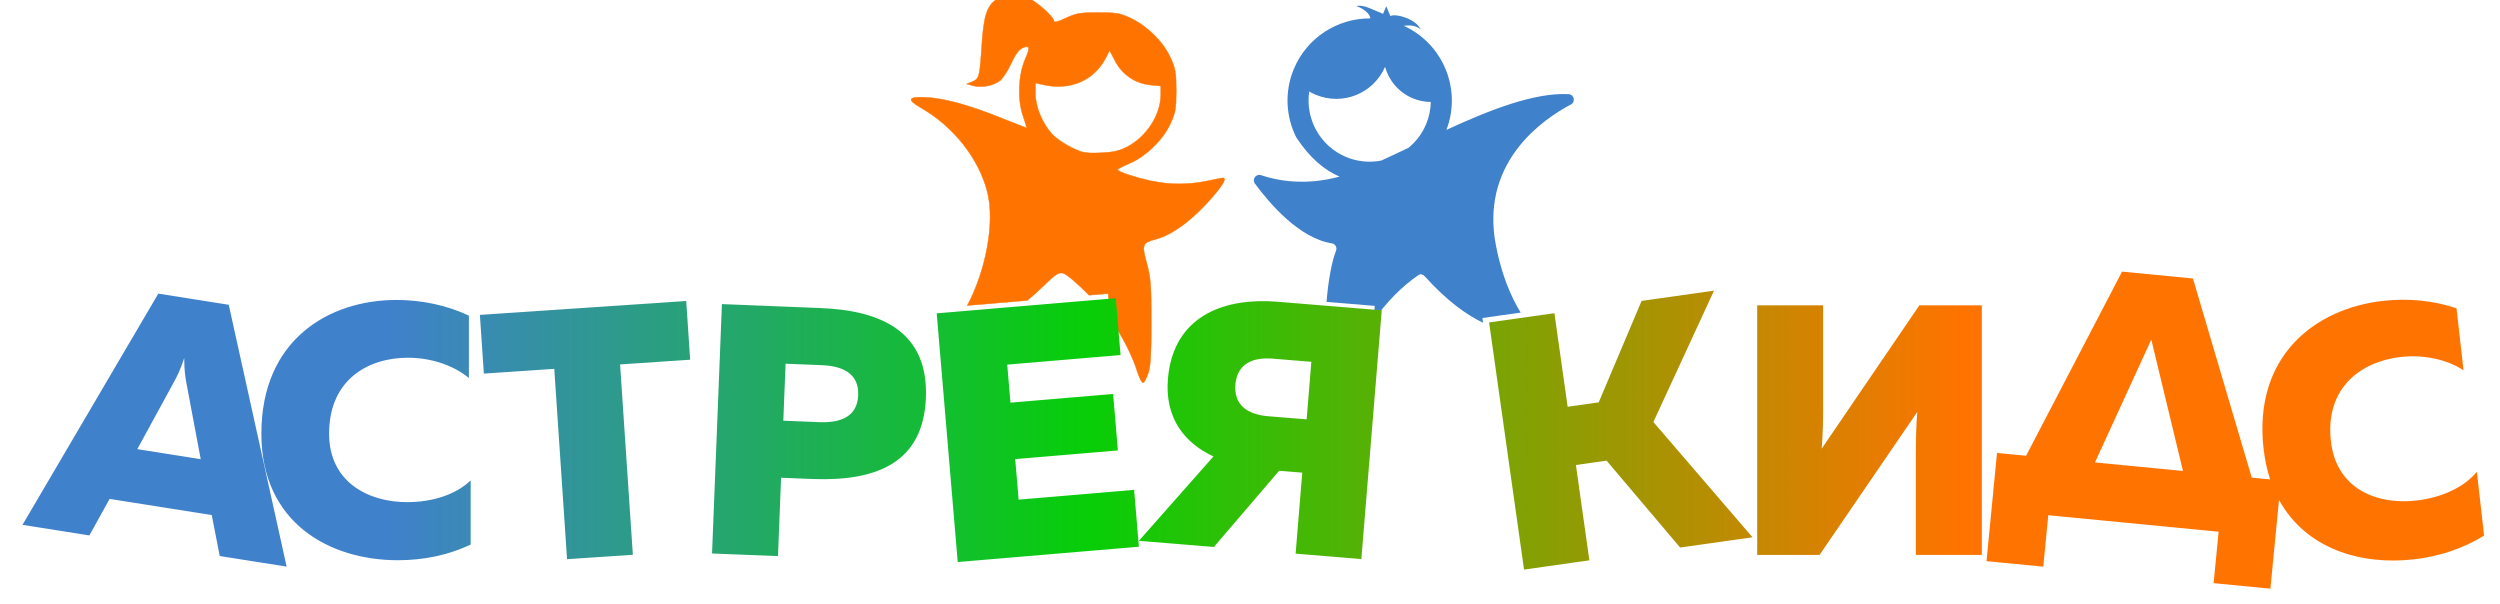 <?xml version="1.0" encoding="UTF-8" standalone="no"?>
<!-- Created with Inkscape (http://www.inkscape.org/) -->

<svg
   width="59.178mm"
   height="14.295mm"
   viewBox="0 0 59.178 14.295"
   version="1.1"
   id="svg1"
   inkscape:version="1.3.2 (1:1.3.2+202311252150+091e20ef0f)"
   sodipodi:docname="astrea_logo.svg"
   inkscape:export-filename="../../../../../run/user/1000/gvfs/sftp:host=vaso/home/batvase/data/astrea/assets/img/astrea2.png"
   inkscape:export-xdpi="96"
   inkscape:export-ydpi="96"
   xmlns:inkscape="http://www.inkscape.org/namespaces/inkscape"
   xmlns:sodipodi="http://sodipodi.sourceforge.net/DTD/sodipodi-0.dtd"
   xmlns:xlink="http://www.w3.org/1999/xlink"
   xmlns="http://www.w3.org/2000/svg"
   xmlns:svg="http://www.w3.org/2000/svg">
  <sodipodi:namedview
     id="namedview1"
     pagecolor="#ffffff"
     bordercolor="#ffffff"
     borderopacity="1"
     inkscape:showpageshadow="0"
     inkscape:pageopacity="0"
     inkscape:pagecheckerboard="1"
     inkscape:deskcolor="#505050"
     inkscape:document-units="mm"
     inkscape:zoom="2.9754489"
     inkscape:cx="95.783866"
     inkscape:cy="100.99316"
     inkscape:window-width="1920"
     inkscape:window-height="1032"
     inkscape:window-x="0"
     inkscape:window-y="0"
     inkscape:window-maximized="1"
     inkscape:current-layer="layer1" />
  <defs
     id="defs1">
    <linearGradient
       inkscape:collect="always"
       xlink:href="#linearGradient51"
       id="linearGradient93"
       gradientUnits="userSpaceOnUse"
       x1="-601.116"
       y1="-243.82"
       x2="-541.817"
       y2="-243.807"
       spreadMethod="pad" />
    <linearGradient
       id="linearGradient51"
       inkscape:collect="always">
      <stop
         style="stop-color:#17ff00;stop-opacity:0.739;"
         offset="0"
         id="stop50" />
      <stop
         style="stop-color:#ff6600;stop-opacity:0.219;"
         offset="1"
         id="stop51" />
    </linearGradient>
    <linearGradient
       inkscape:collect="always"
       xlink:href="#linearGradient38"
       id="linearGradient83"
       gradientUnits="userSpaceOnUse"
       x1="-601.116"
       y1="-243.82"
       x2="-541.817"
       y2="-243.807"
       spreadMethod="pad" />
    <linearGradient
       id="linearGradient38"
       inkscape:collect="always">
      <stop
         style="stop-color:#17ff00;stop-opacity:0.739;"
         offset="0"
         id="stop38" />
      <stop
         style="stop-color:#ff6600;stop-opacity:0.116;"
         offset="1"
         id="stop37" />
    </linearGradient>
    <radialGradient
       inkscape:collect="always"
       xlink:href="#linearGradient25"
       id="radialGradient83"
       gradientUnits="userSpaceOnUse"
       gradientTransform="matrix(-0.963,0.677,-0.283,-0.402,-1190.509,37.757)"
       cx="-574.588"
       cy="-248.29"
       fx="-574.588"
       fy="-248.29"
       r="29.149" />
    <linearGradient
       id="linearGradient25"
       inkscape:collect="always">
      <stop
         style="stop-color:#000000;stop-opacity:1;"
         offset="0"
         id="stop26" />
      <stop
         style="stop-color:#000000;stop-opacity:0;"
         offset="1"
         id="stop27" />
    </linearGradient>
    <linearGradient
       inkscape:collect="always"
       xlink:href="#linearGradient40"
       id="linearGradient82"
       gradientUnits="userSpaceOnUse"
       x1="-7.204"
       y1="1.035"
       x2="82.553"
       y2="1.035"
       spreadMethod="pad" />
    <linearGradient
       id="linearGradient40"
       inkscape:collect="always">
      <stop
         style="stop-color:#4081cb;stop-opacity:1;"
         offset="0.157"
         id="stop39" />
      <stop
         style="stop-color:#07ce07;stop-opacity:1;"
         offset="0.436"
         id="stop41" />
      <stop
         style="stop-color:#ff7300;stop-opacity:1;"
         offset="0.785"
         id="stop40" />
    </linearGradient>
    <radialGradient
       inkscape:collect="always"
       xlink:href="#linearGradient25"
       id="radialGradient82"
       gradientUnits="userSpaceOnUse"
       gradientTransform="matrix(-0.963,0.677,-0.283,-0.402,-1190.509,37.757)"
       cx="-574.588"
       cy="-248.29"
       fx="-574.588"
       fy="-248.29"
       r="29.149" />
    <radialGradient
       inkscape:collect="always"
       xlink:href="#linearGradient25"
       id="radialGradient84"
       gradientUnits="userSpaceOnUse"
       gradientTransform="matrix(-0.963,0.677,-0.283,-0.402,-1190.509,37.757)"
       cx="-574.588"
       cy="-248.29"
       fx="-574.588"
       fy="-248.29"
       r="29.149" />
    <radialGradient
       inkscape:collect="always"
       xlink:href="#linearGradient25"
       id="radialGradient85"
       gradientUnits="userSpaceOnUse"
       gradientTransform="matrix(-0.963,0.677,-0.283,-0.402,-1190.509,37.757)"
       cx="-574.588"
       cy="-248.29"
       fx="-574.588"
       fy="-248.29"
       r="29.149" />
    <radialGradient
       inkscape:collect="always"
       xlink:href="#linearGradient25"
       id="radialGradient86"
       gradientUnits="userSpaceOnUse"
       gradientTransform="matrix(-0.963,0.677,-0.283,-0.402,-1190.509,37.757)"
       cx="-574.588"
       cy="-248.29"
       fx="-574.588"
       fy="-248.29"
       r="29.149" />
    <radialGradient
       inkscape:collect="always"
       xlink:href="#linearGradient25"
       id="radialGradient87"
       gradientUnits="userSpaceOnUse"
       gradientTransform="matrix(-0.963,0.677,-0.283,-0.402,-1190.509,37.757)"
       cx="-574.588"
       cy="-248.29"
       fx="-574.588"
       fy="-248.29"
       r="29.149" />
    <radialGradient
       inkscape:collect="always"
       xlink:href="#linearGradient25"
       id="radialGradient88"
       gradientUnits="userSpaceOnUse"
       gradientTransform="matrix(-0.963,0.677,-0.283,-0.402,-1190.509,37.757)"
       cx="-574.588"
       cy="-248.29"
       fx="-574.588"
       fy="-248.29"
       r="29.149" />
    <radialGradient
       inkscape:collect="always"
       xlink:href="#linearGradient25"
       id="radialGradient89"
       gradientUnits="userSpaceOnUse"
       gradientTransform="matrix(-0.963,0.677,-0.283,-0.402,-1190.509,37.757)"
       cx="-574.588"
       cy="-248.29"
       fx="-574.588"
       fy="-248.29"
       r="29.149" />
    <radialGradient
       inkscape:collect="always"
       xlink:href="#linearGradient25"
       id="radialGradient90"
       gradientUnits="userSpaceOnUse"
       gradientTransform="matrix(-0.963,0.677,-0.283,-0.402,-1190.509,37.757)"
       cx="-574.588"
       cy="-248.29"
       fx="-574.588"
       fy="-248.29"
       r="29.149" />
    <radialGradient
       inkscape:collect="always"
       xlink:href="#linearGradient25"
       id="radialGradient91"
       gradientUnits="userSpaceOnUse"
       gradientTransform="matrix(-0.963,0.677,-0.283,-0.402,-1190.509,37.757)"
       cx="-574.588"
       cy="-248.29"
       fx="-574.588"
       fy="-248.29"
       r="29.149" />
    <radialGradient
       inkscape:collect="always"
       xlink:href="#linearGradient25"
       id="radialGradient92"
       gradientUnits="userSpaceOnUse"
       gradientTransform="matrix(-0.963,0.677,-0.283,-0.402,-1190.509,37.757)"
       cx="-574.588"
       cy="-248.29"
       fx="-574.588"
       fy="-248.29"
       r="29.149" />
    <linearGradient
       inkscape:collect="always"
       xlink:href="#linearGradient38"
       id="linearGradient1"
       gradientUnits="userSpaceOnUse"
       x1="-601.116"
       y1="-243.82"
       x2="-541.817"
       y2="-243.807"
       spreadMethod="pad" />
    <linearGradient
       inkscape:collect="always"
       xlink:href="#linearGradient38"
       id="linearGradient2"
       gradientUnits="userSpaceOnUse"
       x1="-601.116"
       y1="-243.82"
       x2="-541.817"
       y2="-243.807"
       spreadMethod="pad" />
    <linearGradient
       inkscape:collect="always"
       xlink:href="#linearGradient38"
       id="linearGradient3"
       gradientUnits="userSpaceOnUse"
       x1="-601.116"
       y1="-243.82"
       x2="-541.817"
       y2="-243.807"
       spreadMethod="pad" />
    <linearGradient
       inkscape:collect="always"
       xlink:href="#linearGradient38"
       id="linearGradient4"
       gradientUnits="userSpaceOnUse"
       x1="-601.116"
       y1="-243.82"
       x2="-541.817"
       y2="-243.807"
       spreadMethod="pad" />
    <linearGradient
       inkscape:collect="always"
       xlink:href="#linearGradient38"
       id="linearGradient5"
       gradientUnits="userSpaceOnUse"
       x1="-601.116"
       y1="-243.82"
       x2="-541.817"
       y2="-243.807"
       spreadMethod="pad" />
    <linearGradient
       inkscape:collect="always"
       xlink:href="#linearGradient38"
       id="linearGradient6"
       gradientUnits="userSpaceOnUse"
       x1="-601.116"
       y1="-243.82"
       x2="-541.817"
       y2="-243.807"
       spreadMethod="pad" />
    <linearGradient
       inkscape:collect="always"
       xlink:href="#linearGradient38"
       id="linearGradient7"
       gradientUnits="userSpaceOnUse"
       x1="-601.116"
       y1="-243.82"
       x2="-541.817"
       y2="-243.807"
       spreadMethod="pad" />
    <linearGradient
       inkscape:collect="always"
       xlink:href="#linearGradient38"
       id="linearGradient8"
       gradientUnits="userSpaceOnUse"
       x1="-601.116"
       y1="-243.82"
       x2="-541.817"
       y2="-243.807"
       spreadMethod="pad" />
    <linearGradient
       inkscape:collect="always"
       xlink:href="#linearGradient38"
       id="linearGradient9"
       gradientUnits="userSpaceOnUse"
       x1="-601.116"
       y1="-243.82"
       x2="-541.817"
       y2="-243.807"
       spreadMethod="pad" />
    <linearGradient
       inkscape:collect="always"
       xlink:href="#linearGradient40"
       id="linearGradient14"
       gradientUnits="userSpaceOnUse"
       x1="-7.204"
       y1="1.035"
       x2="82.553"
       y2="1.035"
       spreadMethod="pad" />
    <radialGradient
       inkscape:collect="always"
       xlink:href="#linearGradient25"
       id="radialGradient14"
       gradientUnits="userSpaceOnUse"
       gradientTransform="matrix(-0.963,0.677,-0.283,-0.402,-1190.509,37.757)"
       cx="-574.588"
       cy="-248.29"
       fx="-574.588"
       fy="-248.29"
       r="29.149" />
    <linearGradient
       inkscape:collect="always"
       xlink:href="#linearGradient38"
       id="linearGradient15"
       gradientUnits="userSpaceOnUse"
       x1="-601.116"
       y1="-243.82"
       x2="-541.817"
       y2="-243.807"
       spreadMethod="pad" />
    <radialGradient
       inkscape:collect="always"
       xlink:href="#linearGradient25"
       id="radialGradient15"
       gradientUnits="userSpaceOnUse"
       gradientTransform="matrix(-0.963,0.677,-0.283,-0.402,-1190.509,37.757)"
       cx="-574.588"
       cy="-248.29"
       fx="-574.588"
       fy="-248.29"
       r="29.149" />
    <linearGradient
       inkscape:collect="always"
       xlink:href="#linearGradient38"
       id="linearGradient16"
       gradientUnits="userSpaceOnUse"
       x1="-601.116"
       y1="-243.82"
       x2="-541.817"
       y2="-243.807"
       spreadMethod="pad" />
    <radialGradient
       inkscape:collect="always"
       xlink:href="#linearGradient25"
       id="radialGradient16"
       gradientUnits="userSpaceOnUse"
       gradientTransform="matrix(-0.963,0.677,-0.283,-0.402,-1190.509,37.757)"
       cx="-574.588"
       cy="-248.29"
       fx="-574.588"
       fy="-248.29"
       r="29.149" />
    <linearGradient
       inkscape:collect="always"
       xlink:href="#linearGradient38"
       id="linearGradient17"
       gradientUnits="userSpaceOnUse"
       x1="-601.116"
       y1="-243.82"
       x2="-541.817"
       y2="-243.807"
       spreadMethod="pad" />
    <radialGradient
       inkscape:collect="always"
       xlink:href="#linearGradient25"
       id="radialGradient17"
       gradientUnits="userSpaceOnUse"
       gradientTransform="matrix(-0.963,0.677,-0.283,-0.402,-1190.509,37.757)"
       cx="-574.588"
       cy="-248.29"
       fx="-574.588"
       fy="-248.29"
       r="29.149" />
    <linearGradient
       inkscape:collect="always"
       xlink:href="#linearGradient38"
       id="linearGradient18"
       gradientUnits="userSpaceOnUse"
       x1="-601.116"
       y1="-243.82"
       x2="-541.817"
       y2="-243.807"
       spreadMethod="pad" />
    <radialGradient
       inkscape:collect="always"
       xlink:href="#linearGradient25"
       id="radialGradient18"
       gradientUnits="userSpaceOnUse"
       gradientTransform="matrix(-0.963,0.677,-0.283,-0.402,-1190.509,37.757)"
       cx="-574.588"
       cy="-248.29"
       fx="-574.588"
       fy="-248.29"
       r="29.149" />
    <linearGradient
       inkscape:collect="always"
       xlink:href="#linearGradient38"
       id="linearGradient19"
       gradientUnits="userSpaceOnUse"
       x1="-601.116"
       y1="-243.82"
       x2="-541.817"
       y2="-243.807"
       spreadMethod="pad" />
    <radialGradient
       inkscape:collect="always"
       xlink:href="#linearGradient25"
       id="radialGradient19"
       gradientUnits="userSpaceOnUse"
       gradientTransform="matrix(-0.963,0.677,-0.283,-0.402,-1190.509,37.757)"
       cx="-574.588"
       cy="-248.29"
       fx="-574.588"
       fy="-248.29"
       r="29.149" />
    <linearGradient
       inkscape:collect="always"
       xlink:href="#linearGradient38"
       id="linearGradient20"
       gradientUnits="userSpaceOnUse"
       x1="-601.116"
       y1="-243.82"
       x2="-541.817"
       y2="-243.807"
       spreadMethod="pad" />
    <radialGradient
       inkscape:collect="always"
       xlink:href="#linearGradient25"
       id="radialGradient20"
       gradientUnits="userSpaceOnUse"
       gradientTransform="matrix(-0.963,0.677,-0.283,-0.402,-1190.509,37.757)"
       cx="-574.588"
       cy="-248.29"
       fx="-574.588"
       fy="-248.29"
       r="29.149" />
    <linearGradient
       inkscape:collect="always"
       xlink:href="#linearGradient38"
       id="linearGradient21"
       gradientUnits="userSpaceOnUse"
       x1="-601.116"
       y1="-243.82"
       x2="-541.817"
       y2="-243.807"
       spreadMethod="pad" />
    <radialGradient
       inkscape:collect="always"
       xlink:href="#linearGradient25"
       id="radialGradient21"
       gradientUnits="userSpaceOnUse"
       gradientTransform="matrix(-0.963,0.677,-0.283,-0.402,-1190.509,37.757)"
       cx="-574.588"
       cy="-248.29"
       fx="-574.588"
       fy="-248.29"
       r="29.149" />
    <linearGradient
       inkscape:collect="always"
       xlink:href="#linearGradient38"
       id="linearGradient22"
       gradientUnits="userSpaceOnUse"
       x1="-601.116"
       y1="-243.82"
       x2="-541.817"
       y2="-243.807"
       spreadMethod="pad" />
    <radialGradient
       inkscape:collect="always"
       xlink:href="#linearGradient25"
       id="radialGradient22"
       gradientUnits="userSpaceOnUse"
       gradientTransform="matrix(-0.963,0.677,-0.283,-0.402,-1190.509,37.757)"
       cx="-574.588"
       cy="-248.29"
       fx="-574.588"
       fy="-248.29"
       r="29.149" />
    <linearGradient
       inkscape:collect="always"
       xlink:href="#linearGradient38"
       id="linearGradient23"
       gradientUnits="userSpaceOnUse"
       x1="-601.116"
       y1="-243.82"
       x2="-541.817"
       y2="-243.807"
       spreadMethod="pad" />
    <radialGradient
       inkscape:collect="always"
       xlink:href="#linearGradient25"
       id="radialGradient23"
       gradientUnits="userSpaceOnUse"
       gradientTransform="matrix(-0.963,0.677,-0.283,-0.402,-1190.509,37.757)"
       cx="-574.588"
       cy="-248.29"
       fx="-574.588"
       fy="-248.29"
       r="29.149" />
    <linearGradient
       inkscape:collect="always"
       xlink:href="#linearGradient38"
       id="linearGradient24"
       gradientUnits="userSpaceOnUse"
       x1="-601.116"
       y1="-243.82"
       x2="-541.817"
       y2="-243.807"
       spreadMethod="pad" />
    <radialGradient
       inkscape:collect="always"
       xlink:href="#linearGradient25"
       id="radialGradient24"
       gradientUnits="userSpaceOnUse"
       gradientTransform="matrix(-0.963,0.677,-0.283,-0.402,-1190.509,37.757)"
       cx="-574.588"
       cy="-248.29"
       fx="-574.588"
       fy="-248.29"
       r="29.149" />
    <linearGradient
       inkscape:collect="always"
       xlink:href="#linearGradient51"
       id="linearGradient26"
       gradientUnits="userSpaceOnUse"
       x1="-601.116"
       y1="-243.82"
       x2="-541.817"
       y2="-243.807"
       spreadMethod="pad" />
    <linearGradient
       inkscape:collect="always"
       xlink:href="#linearGradient40"
       id="linearGradient29"
       x1="52.862"
       y1="161.347"
       x2="112.521"
       y2="161.347"
       gradientUnits="userSpaceOnUse"
       gradientTransform="matrix(1.048,0,0,0.739,-3.415,78.109)" />
  </defs>
  <g
     inkscape:label="Layer 1"
     inkscape:groupmode="layer"
     id="layer1"
     transform="translate(-53.71,-170.656)">
    <rect
       style="fill:url(#linearGradient29);stroke:none;stroke-width:2.793;stroke-miterlimit:10;paint-order:markers fill stroke;opacity:0.568"
       id="rect26"
       width="59.179"
       height="8.218"
       x="53.631"
       y="193.228"
       inkscape:export-filename="gradient.png"
       inkscape:export-xdpi="96"
       inkscape:export-ydpi="96" />
    <g
       id="g93"
       transform="translate(669.978,366.385)">
      <g
         id="g50"
         transform="matrix(0.204,0,0,0.204,-469.049,-119.694)">
        <g
           id="g16165"
           transform="matrix(0.353,0,0,-0.353,-569.747,-362.105)">
          <path
             id="path16167"
             style="fill:#4081cb;fill-opacity:1;fill-rule:nonzero;stroke:none"
             d="m 16.572,28.187 c -0.673,0.004 -1.036,-0.122 -1.036,-0.122 0,0 4.215,-1.431 4.56,-4.042 -10.664,0.08 -20.817,-6.194 -25.157,-16.649 -3.126,-7.531 -2.587,-15.667 0.791,-22.431 4.517,-6.932 9.432,-10.876 14.247,-12.924 -11.306,-3.05 -20.362,-1.376 -25.79,0.46 -1.672,0.566 -3.09,-1.325 -2.042,-2.747 5.018,-6.814 14.733,-18.027 25.329,-19.662 1.118,-0.173 1.759,-1.357 1.345,-2.409 -1.31,-3.326 -2.57,-9.61 -3.114,-16.836 l 15.844,-1.302 -0.388,-4.718 c 4.072,5.664 9.164,11.089 14.858,14.916 0.617,0.414 1.488,0.057 1.985,-0.496 7.303,-8.119 13.779,-12.696 19.152,-15.247 l -0.223,1.561 12.586,1.776 c -2.948,4.786 -6.694,12.768 -8.565,24.56 -3.554,25.381 15.599,38.836 25.078,43.863 1.62,0.86 1.054,3.282 -0.777,3.38 C 73.98,-0.279 59.196,-6.128 45.102,-12.619 50.198,0.699 44.038,15.696 31.071,21.592 c 1.778,0.255 4.04,0.203 5.566,-1.208 -1.347,3.258 -7.805,5.348 -9.989,4.445 l -1.323,3.2 -1.043,-2.496 c 0,0 -2.338,0.97 -4.818,1.999 -1.239,0.514 -2.218,0.65 -2.891,0.654 z M 24.929,8.1 c 1.259,-4.512 4.493,-8.42 9.155,-10.356 1.929,-0.801 3.923,-1.172 5.89,-1.187 -0.053,-2.423 -0.541,-4.879 -1.525,-7.249 -1.309,-3.153 -3.338,-5.792 -5.811,-7.817 -3.118,-1.489 -6.12,-2.915 -8.968,-4.207 -3.739,-0.723 -7.727,-0.401 -11.5,1.165 C 3.483,-17.944 -1.334,-8.908 0.002,0.002 0.694,-0.406 1.418,-0.774 2.181,-1.091 11.018,-4.76 21.136,-0.647 24.929,8.1 Z" />
        </g>
        <path
           id="path5253"
           style="fill:#ff7300;fill-opacity:1;stroke:#ff7300;stroke-width:0.048;stroke-opacity:1"
           d="m -604.243,-373.274 c -0.646,0.02 -1.259,0.164 -1.697,0.431 -1.185,0.722 -1.574,1.883 -1.801,5.366 -0.24,3.685 -0.301,3.913 -1.121,4.242 l -0.634,0.254 0.71,0.203 c 0.969,0.276 2.396,0.014 3.149,-0.578 0.343,-0.27 0.93,-1.17 1.307,-2.002 0.444,-0.98 0.896,-1.607 1.279,-1.781 0.876,-0.399 0.953,-0.108 0.343,1.291 -0.795,1.823 -0.913,4.616 -0.274,6.5 0.266,0.785 0.465,1.442 0.441,1.459 -0.023,0.017 -1.442,-0.534 -3.154,-1.223 -3.624,-1.459 -6.518,-2.234 -8.662,-2.319 -1.96,-0.078 -2.091,0.274 -0.454,1.213 3.814,2.188 6.74,5.904 7.725,9.811 0.875,3.47 -0.158,9.042 -2.334,13.135 l 6.959,-0.589 c 0.566,-0.463 1.134,-0.96 1.713,-1.522 1.576,-1.532 1.921,-1.762 2.443,-1.631 0.435,0.109 1.724,1.245 3.012,2.547 l 2.22,-0.188 0.254,2.979 c 0.102,0.137 0.219,0.285 0.299,0.406 1.246,1.863 2.289,3.954 2.826,5.668 0.237,0.757 0.544,1.337 0.68,1.291 0.136,-0.045 0.406,-0.557 0.599,-1.137 0.264,-0.793 0.348,-2.266 0.345,-5.942 -0.004,-4.279 -0.068,-5.12 -0.523,-6.769 -0.598,-2.166 -0.52,-2.384 0.997,-2.783 2.006,-0.529 4.463,-2.366 6.731,-5.034 1.177,-1.385 1.554,-2.101 1.106,-2.101 -0.098,0 -0.929,0.161 -1.847,0.355 -2.119,0.449 -4.314,0.448 -6.437,0 -1.855,-0.392 -3.933,-1.085 -3.933,-1.312 0,-0.081 0.6,-0.394 1.332,-0.698 1.885,-0.781 3.91,-2.733 4.77,-4.595 0.617,-1.336 0.693,-1.754 0.693,-3.882 0,-2.122 -0.075,-2.546 -0.685,-3.867 -0.839,-1.817 -2.702,-3.65 -4.62,-4.549 -1.203,-0.564 -1.664,-0.642 -3.755,-0.642 -2.091,0 -2.55,0.079 -3.752,0.642 -0.968,0.454 -1.373,0.549 -1.373,0.327 0,-0.452 -2.029,-2.257 -2.986,-2.656 -0.566,-0.236 -1.244,-0.342 -1.89,-0.322 z m 11.333,6.404 0.657,1.256 c 0.814,1.559 2.345,2.59 4.092,2.758 l 1.19,0.114 v 1 c 0,2.356 -1.673,4.93 -3.963,6.092 -0.883,0.448 -1.62,0.607 -3.07,0.665 -1.709,0.068 -2.055,10e-4 -3.336,-0.624 -0.787,-0.384 -1.774,-1.06 -2.192,-1.502 -1.143,-1.208 -1.976,-3.189 -1.979,-4.704 v -1.279 l 0.893,0.206 c 3.157,0.723 5.954,-0.5 7.314,-3.199 z" />
      </g>
      <g
         id="g22"
         style="mix-blend-mode:lighten;fill:url(#linearGradient93);fill-rule:evenodd;stroke:#000000;stroke-opacity:1"
         transform="translate(-15.325,57.908)">
        <g
           id="g16381"
           transform="matrix(0.659,0,0,-0.659,-596.192,-242.768)"
           style="fill:url(#linearGradient1);fill-opacity:1;fill-rule:evenodd;stroke:url(#radialGradient83)">
          <path
             id="path16383"
             style="fill:url(#linearGradient82);fill-opacity:1;fill-rule:evenodd;stroke:url(#radialGradient82)"
             d="m 69.015,6.737 -3.447,-6.614 -1.045,0.101 -0.377,-3.888 2.039,-0.197 0.179,1.848 6.119,-0.593 -0.179,-1.848 2.039,-0.198 0.31,3.19 c 0.961,-1.761 2.939,-2.352 4.834,-2.137 0.942,0.107 1.798,0.398 2.532,0.855 l -0.26,2.291 c -0.452,-0.554 -1.261,-0.93 -2.177,-1.034 -1.387,-0.157 -2.869,0.396 -3.065,2.127 -0.22,1.934 1.092,2.869 2.504,3.03 0.815,0.092 1.66,-0.082 2.259,-0.478 l -0.252,2.227 c -0.818,0.28 -1.744,0.369 -2.648,0.266 -2.405,-0.273 -4.663,-1.96 -4.281,-5.32 0.045,-0.397 0.126,-0.76 0.235,-1.093 l -0.661,0.064 -2.112,7.153 z M 54.358,6.053 51.757,5.685 50.216,2.04 49.1,1.882 48.625,5.243 46.279,4.911 l 1.255,-8.877 2.347,0.332 -0.484,3.424 1.103,0.156 2.641,-3.12 2.6,0.368 -3.561,4.14 z m -55.881,-0.107 -4.878,-8.305 2.402,-0.38 0.727,1.312 3.669,-0.581 0.286,-1.471 2.403,-0.38 -2.079,9.405 z m 34.391,-0.164 -6.431,-0.544 0.755,-8.933 6.508,0.55 -0.172,2.042 L 29.38,-1.454 29.257,0.002 32.945,0.314 32.774,2.342 29.086,2.03 28.97,3.396 33.041,3.74 Z M 7.033,5.719 c -2.421,0 -4.854,-1.422 -4.854,-4.803 0,-3.202 2.446,-4.546 4.905,-4.546 0.948,0 1.832,0.192 2.613,0.563 v 2.306 C 9.185,-1.262 8.339,-1.544 7.417,-1.544 c -1.396,0 -2.805,0.718 -2.805,2.46 0,1.947 1.409,2.728 2.831,2.728 0.819,0 1.639,-0.269 2.19,-0.73 V 5.155 C 8.852,5.526 7.942,5.719 7.033,5.719 Z m 10.407,-0.038 -7.412,-0.499 0.143,-2.109 2.529,0.171 0.459,-6.837 2.364,0.159 -0.459,6.837 2.517,0.169 z m 20.856,-0.007 c -1.796,0.046 -3.382,-0.701 -3.554,-2.794 -0.115,-1.405 0.595,-2.298 1.635,-2.782 l -2.677,-3.031 2.693,-0.221 2.345,2.737 0.83,-0.067 -0.239,-2.91 2.361,-0.194 0.733,8.935 -3.765,0.309 c -0.121,0.01 -0.242,0.017 -0.362,0.02 z M 18.722,5.57 18.367,-3.388 l 2.369,-0.094 0.111,2.815 1.177,-0.047 c 2.215,-0.075 3.932,0.561 4.025,2.916 0.094,2.355 -1.567,3.138 -3.781,3.226 z m 37.187,-0.044 V -3.439 h 2.241 l 3.509,5.136 c -0.038,-0.423 -0.051,-0.986 -0.051,-1.473 V -3.439 h 2.369 V 5.526 H 61.735 L 58.226,0.378 c 0.038,0.422 0.051,0.986 0.051,1.485 v 3.663 z m 14.156,-1.231 1.138,-4.718 -3.161,0.306 z M -0.592,3.634 c 0.001,-0.481 0.043,-0.707 0.085,-0.934 L 3.3700162e-4,-8.887059e-6 -2.277,0.36 -0.962,2.771 c 0.11,0.203 0.22,0.406 0.37,0.863 z M 38.369,3.619 c 0.048,-0.001 0.097,-0.004 0.147,-0.009 L 39.894,3.497 39.725,1.43 38.346,1.542 c -0.804,0.066 -1.236,0.448 -1.18,1.138 0.053,0.646 0.485,0.956 1.202,0.938 z M 21.009,3.428 22.301,3.377 c 0.717,-0.028 1.348,-0.271 1.316,-1.078 -0.032,-0.806 -0.681,-0.998 -1.397,-0.97 l -1.293,0.053 z" />
        </g>
        <g
           id="g16385"
           transform="matrix(0.659,0,0,-0.659,-591.555,-246.538)"
           style="fill:url(#linearGradient2);fill-opacity:1;fill-rule:evenodd;stroke:url(#radialGradient84)" />
        <g
           id="g16389"
           transform="matrix(0.659,0,0,-0.659,-584.6,-245.123)"
           style="fill:url(#linearGradient3);fill-opacity:1;fill-rule:evenodd;stroke:url(#radialGradient85)" />
        <g
           id="g16393"
           transform="matrix(0.659,0,0,-0.659,-581.489,-244.994)"
           style="fill:url(#linearGradient4);fill-opacity:1;fill-rule:evenodd;stroke:url(#radialGradient86)" />
        <g
           id="g16397"
           transform="matrix(0.659,0,0,-0.659,-574.408,-245.234)"
           style="fill:url(#linearGradient5);fill-opacity:1;fill-rule:evenodd;stroke:url(#radialGradient87)" />
        <g
           id="g16401"
           transform="matrix(0.659,0,0,-0.659,-570.91,-243.785)"
           style="fill:url(#linearGradient6);fill-opacity:1;fill-rule:evenodd;stroke:url(#radialGradient88)" />
        <g
           id="g16405"
           transform="matrix(0.659,0,0,-0.659,-565.68,-246.006)"
           style="fill:url(#linearGradient7);fill-opacity:1;fill-rule:evenodd;stroke:url(#radialGradient89)" />
        <g
           id="g16409"
           transform="matrix(0.659,0,0,-0.659,-555.573,-240.501)"
           style="fill:url(#linearGradient8);fill-opacity:1;fill-rule:evenodd;stroke:url(#radialGradient90)" />
        <g
           id="g16413"
           transform="matrix(0.659,0,0,-0.659,-549.247,-242.49)"
           style="fill:url(#linearGradient9);fill-opacity:1;fill-rule:evenodd;stroke:url(#radialGradient91)" />
        <g
           id="g16417"
           transform="matrix(0.659,0,0,-0.659,-544.513,-246.517)"
           style="fill:url(#linearGradient83);fill-opacity:1;fill-rule:evenodd;stroke:url(#radialGradient92)" />
      </g>
    </g>
    <g
       id="g2"
       transform="matrix(0.204,0,0,0.204,200.85,263.186)">
      <g
         id="g1"
         transform="matrix(0.353,0,0,-0.353,-569.747,-362.105)">
        <path
           id="path1"
           style="fill:#4081cb;fill-opacity:1;fill-rule:nonzero;stroke:none"
           d="m 16.572,28.187 c -0.673,0.004 -1.036,-0.122 -1.036,-0.122 0,0 4.215,-1.431 4.56,-4.042 -10.664,0.08 -20.817,-6.194 -25.157,-16.649 -3.126,-7.531 -2.587,-15.667 0.791,-22.431 4.517,-6.932 9.432,-10.876 14.247,-12.924 -11.306,-3.05 -20.362,-1.376 -25.79,0.46 -1.672,0.566 -3.09,-1.325 -2.042,-2.747 5.018,-6.814 14.733,-18.027 25.329,-19.662 1.118,-0.173 1.759,-1.357 1.345,-2.409 -1.31,-3.326 -2.57,-9.61 -3.114,-16.836 l 15.844,-1.302 -0.388,-4.718 c 4.072,5.664 9.164,11.089 14.858,14.916 0.617,0.414 1.488,0.057 1.985,-0.496 7.303,-8.119 13.779,-12.696 19.152,-15.247 l -0.223,1.561 12.586,1.776 c -2.948,4.786 -6.694,12.768 -8.565,24.56 -3.554,25.381 15.599,38.836 25.078,43.863 1.62,0.86 1.054,3.282 -0.777,3.38 C 73.98,-0.279 59.196,-6.128 45.102,-12.619 50.198,0.699 44.038,15.696 31.071,21.592 c 1.778,0.255 4.04,0.203 5.566,-1.208 -1.347,3.258 -7.805,5.348 -9.989,4.445 l -1.323,3.2 -1.043,-2.496 c 0,0 -2.338,0.97 -4.818,1.999 -1.239,0.514 -2.218,0.65 -2.891,0.654 z M 24.929,8.1 c 1.259,-4.512 4.493,-8.42 9.155,-10.356 1.929,-0.801 3.923,-1.172 5.89,-1.187 -0.053,-2.423 -0.541,-4.879 -1.525,-7.249 -1.309,-3.153 -3.338,-5.792 -5.811,-7.817 -3.118,-1.489 -6.12,-2.915 -8.968,-4.207 -3.739,-0.723 -7.727,-0.401 -11.5,1.165 C 3.483,-17.944 -1.334,-8.908 0.002,0.002 0.694,-0.406 1.418,-0.774 2.181,-1.091 11.018,-4.76 21.136,-0.647 24.929,8.1 Z" />
      </g>
      <path
         id="path2"
         style="fill:#ff7300;fill-opacity:1;stroke:#ff7300;stroke-width:0.048;stroke-opacity:1"
         d="m -604.243,-373.274 c -0.646,0.02 -1.259,0.164 -1.697,0.431 -1.185,0.722 -1.574,1.883 -1.801,5.366 -0.24,3.685 -0.301,3.913 -1.121,4.242 l -0.634,0.254 0.71,0.203 c 0.969,0.276 2.396,0.014 3.149,-0.578 0.343,-0.27 0.93,-1.17 1.307,-2.002 0.444,-0.98 0.896,-1.607 1.279,-1.781 0.876,-0.399 0.953,-0.108 0.343,1.291 -0.795,1.823 -0.913,4.616 -0.274,6.5 0.266,0.785 0.465,1.442 0.441,1.459 -0.023,0.017 -1.442,-0.534 -3.154,-1.223 -3.624,-1.459 -6.518,-2.234 -8.662,-2.319 -1.96,-0.078 -2.091,0.274 -0.454,1.213 3.814,2.188 6.74,5.904 7.725,9.811 0.875,3.47 -0.158,9.042 -2.334,13.135 l 6.959,-0.589 c 0.566,-0.463 1.134,-0.96 1.713,-1.522 1.576,-1.532 1.921,-1.762 2.443,-1.631 0.435,0.109 1.724,1.245 3.012,2.547 l 2.22,-0.188 0.254,2.979 c 0.102,0.137 0.219,0.285 0.299,0.406 1.246,1.863 2.289,3.954 2.826,5.668 0.237,0.757 0.544,1.337 0.68,1.291 0.136,-0.045 0.406,-0.557 0.599,-1.137 0.264,-0.793 0.348,-2.266 0.345,-5.942 -0.004,-4.279 -0.068,-5.12 -0.523,-6.769 -0.598,-2.166 -0.52,-2.384 0.997,-2.783 2.006,-0.529 4.463,-2.366 6.731,-5.034 1.177,-1.385 1.554,-2.101 1.106,-2.101 -0.098,0 -0.929,0.161 -1.847,0.355 -2.119,0.449 -4.314,0.448 -6.437,0 -1.855,-0.392 -3.933,-1.085 -3.933,-1.312 0,-0.081 0.6,-0.394 1.332,-0.698 1.885,-0.781 3.91,-2.733 4.77,-4.595 0.617,-1.336 0.693,-1.754 0.693,-3.882 0,-2.122 -0.075,-2.546 -0.685,-3.867 -0.839,-1.817 -2.702,-3.65 -4.62,-4.549 -1.203,-0.564 -1.664,-0.642 -3.755,-0.642 -2.091,0 -2.55,0.079 -3.752,0.642 -0.968,0.454 -1.373,0.549 -1.373,0.327 0,-0.452 -2.029,-2.257 -2.986,-2.656 -0.566,-0.236 -1.244,-0.342 -1.89,-0.322 z m 11.333,6.404 0.657,1.256 c 0.814,1.559 2.345,2.59 4.092,2.758 l 1.19,0.114 v 1 c 0,2.356 -1.673,4.93 -3.963,6.092 -0.883,0.448 -1.62,0.607 -3.07,0.665 -1.709,0.068 -2.055,10e-4 -3.336,-0.624 -0.787,-0.384 -1.774,-1.06 -2.192,-1.502 -1.143,-1.208 -1.976,-3.189 -1.979,-4.704 v -1.279 l 0.893,0.206 c 3.157,0.723 5.954,-0.5 7.314,-3.199 z" />
    </g>
    <g
       id="g13"
       style="mix-blend-mode:lighten;fill:url(#linearGradient26);fill-rule:evenodd;stroke:#000000;stroke-opacity:1;opacity:0.568"
       transform="translate(654.573,440.787)">
      <g
         id="g3"
         transform="matrix(0.659,0,0,-0.659,-596.192,-242.768)"
         style="fill:url(#linearGradient15);fill-opacity:1;fill-rule:evenodd;stroke:url(#radialGradient15)">
        <path
           id="path3"
           style="fill:url(#linearGradient14);fill-opacity:1;fill-rule:evenodd;stroke:url(#radialGradient14)"
           d="m 69.015,6.737 -3.447,-6.614 -1.045,0.101 -0.377,-3.888 2.039,-0.197 0.179,1.848 6.119,-0.593 -0.179,-1.848 2.039,-0.198 0.31,3.19 c 0.961,-1.761 2.939,-2.352 4.834,-2.137 0.942,0.107 1.798,0.398 2.532,0.855 l -0.26,2.291 c -0.452,-0.554 -1.261,-0.93 -2.177,-1.034 -1.387,-0.157 -2.869,0.396 -3.065,2.127 -0.22,1.934 1.092,2.869 2.504,3.03 0.815,0.092 1.66,-0.082 2.259,-0.478 l -0.252,2.227 c -0.818,0.28 -1.744,0.369 -2.648,0.266 -2.405,-0.273 -4.663,-1.96 -4.281,-5.32 0.045,-0.397 0.126,-0.76 0.235,-1.093 l -0.661,0.064 -2.112,7.153 z M 54.358,6.053 51.757,5.685 50.216,2.04 49.1,1.882 48.625,5.243 46.279,4.911 l 1.255,-8.877 2.347,0.332 -0.484,3.424 1.103,0.156 2.641,-3.12 2.6,0.368 -3.561,4.14 z m -55.881,-0.107 -4.878,-8.305 2.402,-0.38 0.727,1.312 3.669,-0.581 0.286,-1.471 2.403,-0.38 -2.079,9.405 z m 34.391,-0.164 -6.431,-0.544 0.755,-8.933 6.508,0.55 -0.172,2.042 L 29.38,-1.454 29.257,0.002 32.945,0.314 32.774,2.342 29.086,2.03 28.97,3.396 33.041,3.74 Z M 7.033,5.719 c -2.421,0 -4.854,-1.422 -4.854,-4.803 0,-3.202 2.446,-4.546 4.905,-4.546 0.948,0 1.832,0.192 2.613,0.563 v 2.306 C 9.185,-1.262 8.339,-1.544 7.417,-1.544 c -1.396,0 -2.805,0.718 -2.805,2.46 0,1.947 1.409,2.728 2.831,2.728 0.819,0 1.639,-0.269 2.19,-0.73 V 5.155 C 8.852,5.526 7.942,5.719 7.033,5.719 Z m 10.407,-0.038 -7.412,-0.499 0.143,-2.109 2.529,0.171 0.459,-6.837 2.364,0.159 -0.459,6.837 2.517,0.169 z m 20.856,-0.007 c -1.796,0.046 -3.382,-0.701 -3.554,-2.794 -0.115,-1.405 0.595,-2.298 1.635,-2.782 l -2.677,-3.031 2.693,-0.221 2.345,2.737 0.83,-0.067 -0.239,-2.91 2.361,-0.194 0.733,8.935 -3.765,0.309 c -0.121,0.01 -0.242,0.017 -0.362,0.02 z M 18.722,5.57 18.367,-3.388 l 2.369,-0.094 0.111,2.815 1.177,-0.047 c 2.215,-0.075 3.932,0.561 4.025,2.916 0.094,2.355 -1.567,3.138 -3.781,3.226 z m 37.187,-0.044 V -3.439 h 2.241 l 3.509,5.136 c -0.038,-0.423 -0.051,-0.986 -0.051,-1.473 V -3.439 h 2.369 V 5.526 H 61.735 L 58.226,0.378 c 0.038,0.422 0.051,0.986 0.051,1.485 v 3.663 z m 14.156,-1.231 1.138,-4.718 -3.161,0.306 z M -0.592,3.634 c 0.001,-0.481 0.043,-0.707 0.085,-0.934 L 3.3700162e-4,-8.887059e-6 -2.277,0.36 -0.962,2.771 c 0.11,0.203 0.22,0.406 0.37,0.863 z M 38.369,3.619 c 0.048,-0.001 0.097,-0.004 0.147,-0.009 L 39.894,3.497 39.725,1.43 38.346,1.542 c -0.804,0.066 -1.236,0.448 -1.18,1.138 0.053,0.646 0.485,0.956 1.202,0.938 z M 21.009,3.428 22.301,3.377 c 0.717,-0.028 1.348,-0.271 1.316,-1.078 -0.032,-0.806 -0.681,-0.998 -1.397,-0.97 l -1.293,0.053 z" />
      </g>
      <g
         id="g4"
         transform="matrix(0.659,0,0,-0.659,-591.555,-246.538)"
         style="fill:url(#linearGradient16);fill-opacity:1;fill-rule:evenodd;stroke:url(#radialGradient16)" />
      <g
         id="g5"
         transform="matrix(0.659,0,0,-0.659,-584.6,-245.123)"
         style="fill:url(#linearGradient17);fill-opacity:1;fill-rule:evenodd;stroke:url(#radialGradient17)" />
      <g
         id="g6"
         transform="matrix(0.659,0,0,-0.659,-581.489,-244.994)"
         style="fill:url(#linearGradient18);fill-opacity:1;fill-rule:evenodd;stroke:url(#radialGradient18)" />
      <g
         id="g7"
         transform="matrix(0.659,0,0,-0.659,-574.408,-245.234)"
         style="fill:url(#linearGradient19);fill-opacity:1;fill-rule:evenodd;stroke:url(#radialGradient19)" />
      <g
         id="g8"
         transform="matrix(0.659,0,0,-0.659,-570.91,-243.785)"
         style="fill:url(#linearGradient20);fill-opacity:1;fill-rule:evenodd;stroke:url(#radialGradient20)" />
      <g
         id="g9"
         transform="matrix(0.659,0,0,-0.659,-565.68,-246.006)"
         style="fill:url(#linearGradient21);fill-opacity:1;fill-rule:evenodd;stroke:url(#radialGradient21)" />
      <g
         id="g10"
         transform="matrix(0.659,0,0,-0.659,-555.573,-240.501)"
         style="fill:url(#linearGradient22);fill-opacity:1;fill-rule:evenodd;stroke:url(#radialGradient22)" />
      <g
         id="g11"
         transform="matrix(0.659,0,0,-0.659,-549.247,-242.49)"
         style="fill:url(#linearGradient23);fill-opacity:1;fill-rule:evenodd;stroke:url(#radialGradient23)" />
      <g
         id="g12"
         transform="matrix(0.659,0,0,-0.659,-544.513,-246.517)"
         style="fill:url(#linearGradient24);fill-opacity:1;fill-rule:evenodd;stroke:url(#radialGradient24)" />
    </g>
  </g>
</svg>
